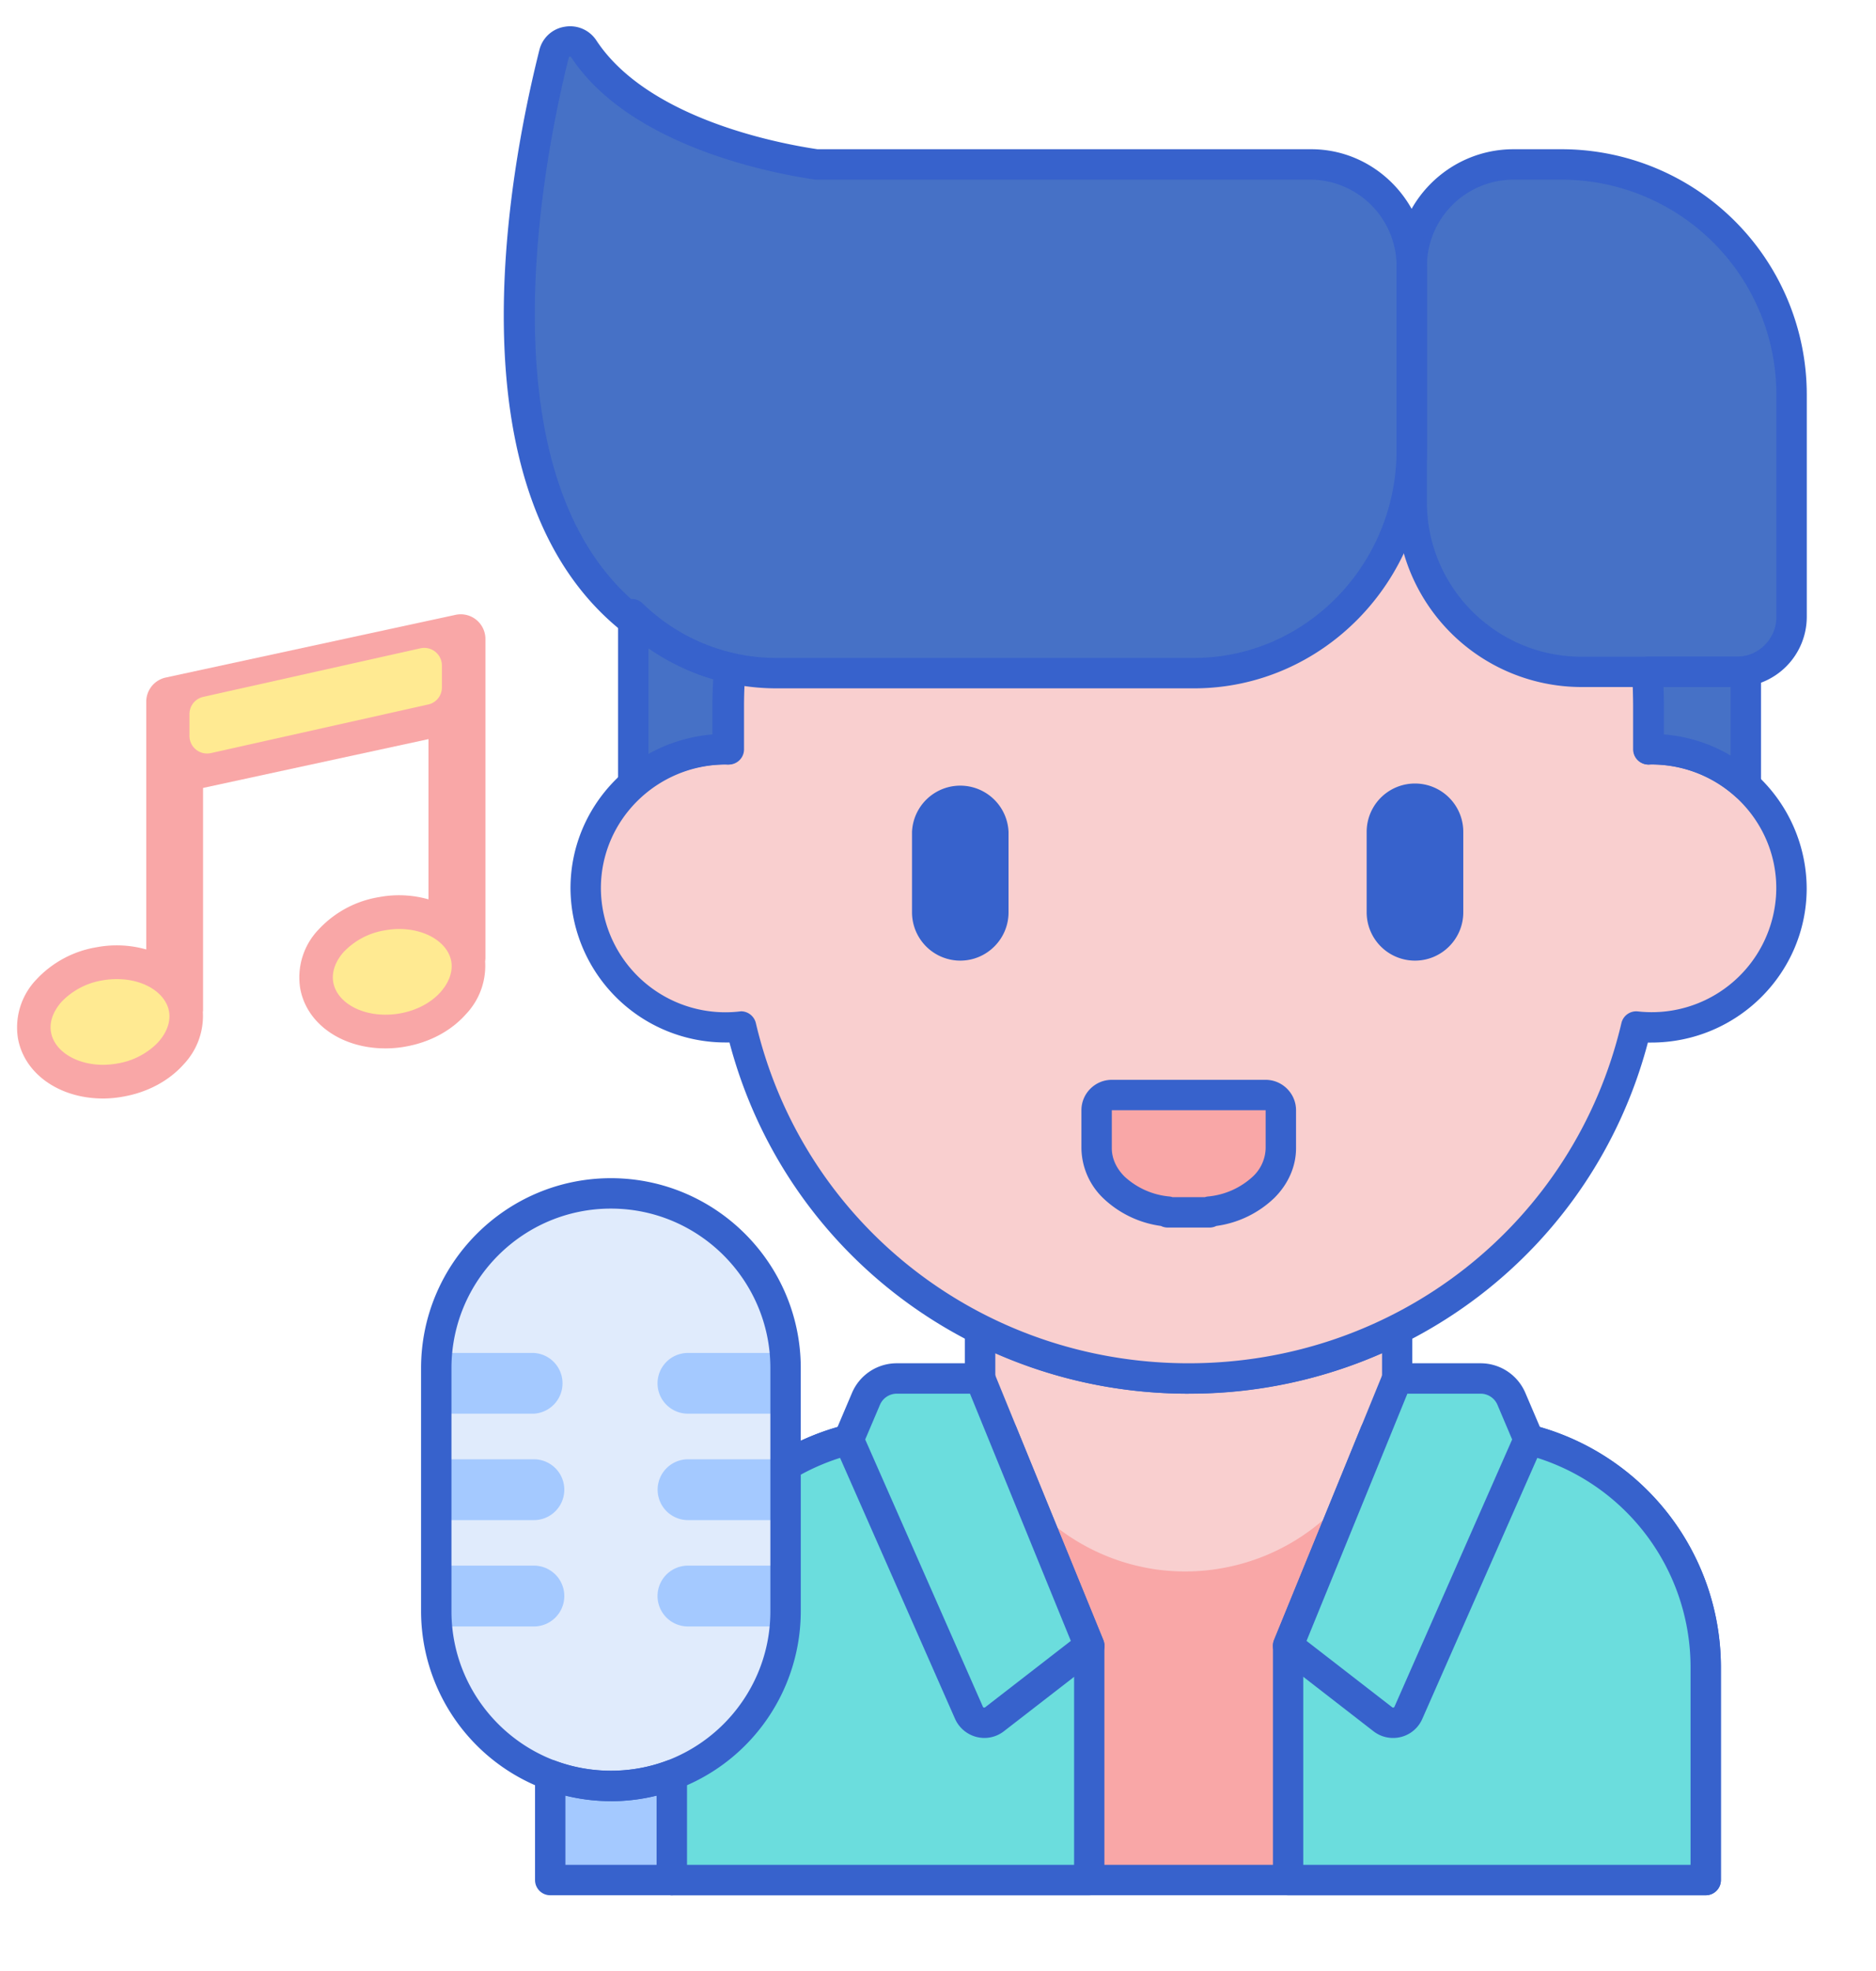 <svg xmlns="http://www.w3.org/2000/svg" width="20" height="21" viewBox="0 0 20 21">
    <g fill="none" fill-rule="nonzero">
        <path fill="#F9A7A7" d="M15.685 15.262H9.66a2.5 2.5 0 0 0-2.5 2.5v2.269h11.025v-2.27a2.5 2.5 0 0 0-2.5-2.499z"/>
        <path fill="#F9CFCF" d="M12.673 14.687c-.801 0-1.557-.19-2.224-.528v1.01a.51.51 0 0 0 .045.202l.005.012a.505.505 0 0 0 .043.073l.013.019.316.402a2.243 2.243 0 0 0 1.45.844 2.25 2.25 0 0 0 2.103-.864l.461-.594a.497.497 0 0 0 .01-.097v-1.007a4.913 4.913 0 0 1-2.222.528z"/>
        <path fill="#3762CC" d="M18.185 20.193H7.16a.162.162 0 0 1-.162-.162v-2.27a2.665 2.665 0 0 1 2.661-2.66h.627v-.942a.162.162 0 0 1 .235-.145 4.72 4.72 0 0 0 2.15.511 4.72 4.72 0 0 0 2.15-.51.162.162 0 0 1 .235.144v.941h.628a2.665 2.665 0 0 1 2.662 2.662v2.269c0 .09-.073.162-.162.162zm-10.863-.324h10.7v-2.107a2.34 2.34 0 0 0-2.337-2.338h-.8a.162.162 0 0 1-.159-.193.33.33 0 0 0 .008-.065v-.75a5.041 5.041 0 0 1-2.061.433c-.721 0-1.414-.146-2.062-.434v.754c0 .016.002.036.007.062a.162.162 0 0 1-.159.193H9.66a2.34 2.34 0 0 0-2.338 2.338v2.107z"/>
        <path fill="#6BDDDD" d="M18.185 19.015v-1.253a2.5 2.5 0 0 0-2.5-2.5h-1.024l-.929 2.273v2.496h4.453v-1.016zM10.684 15.262H9.66a2.5 2.5 0 0 0-2.5 2.5v2.269h4.453v-2.496l-.929-2.273z"/>
        <path fill="#F9CFCF" d="M17.605 7.982l-.031.002v-.46c0-2.682-2.195-4.856-4.901-4.856-2.707 0-4.902 2.174-4.902 4.857v.459l-.03-.002c-.826 0-1.496.664-1.496 1.482a1.489 1.489 0 0 0 1.656 1.473 4.893 4.893 0 0 0 4.772 3.75 4.893 4.893 0 0 0 4.771-3.75A1.495 1.495 0 0 0 19.1 9.464c0-.818-.67-1.482-1.495-1.482z"/>
        <path fill="#3762CC" d="M10.237 10.235a.515.515 0 0 1-.514-.515v-.857a.515.515 0 0 1 1.029 0v.857c0 .284-.231.515-.515.515zM15.085 10.235a.515.515 0 0 1-.515-.515v-.857a.515.515 0 0 1 1.03 0v.857c0 .284-.231.515-.515.515z"/>
        <path fill="#F9A7A7" d="M12.897 11.667h-1.044a.162.162 0 0 0-.162.162v.405c0 .15.064.295.182.414a.967.967 0 0 0 .576.26v.01h.447v-.01a.967.967 0 0 0 .577-.26.588.588 0 0 0 .182-.414v-.405a.162.162 0 0 0-.162-.162h-.596z"/>
        <path fill="#A4C9FF" d="M5.865 17.736h1.296v2.295H5.865z"/>
        <path fill="#3762CC" d="M18.185 20.193h-4.453a.162.162 0 0 1-.161-.162v-2.496c0-.021.003-.042.011-.061l.929-2.273c.025-.061.084-.1.15-.1h1.024a2.665 2.665 0 0 1 2.662 2.66v2.27c0 .09-.073.162-.162.162zm-4.29-.324h4.128v-2.107a2.34 2.34 0 0 0-2.338-2.338h-.916l-.875 2.143v2.302zM11.613 20.193H7.16a.162.162 0 0 1-.162-.162v-2.27a2.665 2.665 0 0 1 2.661-2.66h1.024c.066 0 .125.039.15.1l.929 2.273c.008.02.012.04.012.061v2.496c0 .09-.073.162-.162.162zm-4.29-.324h4.128v-2.302l-.875-2.143H9.66a2.34 2.34 0 0 0-2.338 2.338v2.107z"/>
        <path fill="#6BDDDD" d="M14.895 14.687l-1.163 2.848 1.01.783a.179.179 0 0 0 .273-.07l1.283-2.91-.185-.434a.357.357 0 0 0-.329-.217h-.889z"/>
        <path fill="#3762CC" d="M14.851 18.517a.338.338 0 0 1-.208-.071l-1.01-.783a.162.162 0 0 1-.05-.19l1.163-2.847a.162.162 0 0 1 .15-.101h.888c.209 0 .396.124.478.316l.185.433a.162.162 0 0 1-.001.13l-1.283 2.91a.338.338 0 0 1-.312.203zm-.922-1.034l.913.707c.001.001.006.005.014.003a.015.015 0 0 0 .011-.01l1.254-2.846-.157-.37a.195.195 0 0 0-.18-.118h-.78l-1.075 2.634z"/>
        <path fill="#6BDDDD" d="M10.45 14.687l1.163 2.848-1.01.783a.179.179 0 0 1-.273-.07l-1.283-2.91.185-.434a.357.357 0 0 1 .329-.217h.888z"/>
        <path fill="#3762CC" d="M10.494 18.517a.344.344 0 0 1-.312-.203l-1.283-2.91a.162.162 0 0 1 0-.13l.184-.433a.518.518 0 0 1 .478-.316h.888c.066 0 .126.04.15.1l1.164 2.849a.162.162 0 0 1-.051.19l-1.01.782a.34.34 0 0 1-.208.071zm-1.27-3.18l1.254 2.846c0 .002.003.008.011.01s.013-.002.014-.003l.913-.707-1.075-2.634h-.78a.195.195 0 0 0-.18.119l-.157.369zM12.673 14.849c-2.32 0-4.313-1.532-4.896-3.742H7.74a1.652 1.652 0 0 1-1.658-1.643c0-.863.674-1.572 1.527-1.639v-.3c0-2.768 2.27-5.02 5.063-5.02 2.791 0 5.063 2.252 5.063 5.02v.3a1.652 1.652 0 0 1 1.526 1.639c0 .906-.743 1.644-1.657 1.644h-.036c-.584 2.21-2.577 3.74-4.896 3.74zM7.9 10.775c.074 0 .14.051.158.125.502 2.134 2.4 3.625 4.614 3.625s4.111-1.49 4.614-3.625a.162.162 0 0 1 .174-.124 1.328 1.328 0 0 0 1.477-1.312c0-.728-.598-1.32-1.333-1.32l-.029.002a.162.162 0 0 1-.164-.162v-.46c0-2.588-2.126-4.694-4.74-4.694-2.613 0-4.739 2.106-4.739 4.695v.459a.162.162 0 0 1-.164.162l-.024-.001c-.74 0-1.338.591-1.338 1.319A1.328 1.328 0 0 0 7.9 10.775z"/>
        <path fill="#4671C6" d="M18.513 7.159H16.86c-1 0-1.81-.81-1.81-1.81V2.838c0-.6.486-1.086 1.086-1.086h.513A2.452 2.452 0 0 1 19.1 4.203v2.369a.587.587 0 0 1-.587.587zM13.979 1.752H8.703c-.41-.06-1.891-.334-2.482-1.236-.079-.12-.278-.088-.312.05-.308 1.224-.956 4.593.81 6.02l.018-.042c.402.39.944.628 1.54.628h4.452c1.282 0 2.321-1.064 2.321-2.378V2.85c0-.607-.48-1.098-1.071-1.098z"/>
        <path fill="#4671C6" d="M6.75 6.572v1.77c.263-.224.603-.36.976-.36l.03.002v-.46c0-.137.008-.274.02-.409-.39-.09-.742-.28-1.025-.543zM18.52 7.159h-.957c.009.12.014.243.014.366v.459l.031-.002c.387 0 .739.147 1.004.387V7.15a.581.581 0 0 1-.091.008z"/>
        <path fill="#3762CC" d="M18.513 7.32H16.86a1.974 1.974 0 0 1-1.972-1.971V2.838c0-.688.56-1.248 1.248-1.248h.513a2.616 2.616 0 0 1 2.613 2.614v2.368a.75.75 0 0 1-.749.749zm-2.377-5.406a.925.925 0 0 0-.924.924v2.511c0 .909.74 1.648 1.648 1.648h1.653c.235 0 .425-.19.425-.425V4.204a2.292 2.292 0 0 0-2.29-2.29h-.512z"/>
        <path fill="#3762CC" d="M12.73 7.334H8.276a2.363 2.363 0 0 1-1.556-.585.175.175 0 0 1-.104-.036C4.8 5.243 5.407 1.897 5.752.526A.33.33 0 0 1 6.02.285a.334.334 0 0 1 .336.143c.545.832 1.928 1.098 2.359 1.162h5.264c.68 0 1.233.565 1.233 1.26v1.944c0 1.4-1.114 2.54-2.483 2.54zm-5.993-.952c.042 0 .082.016.113.046.388.376.895.582 1.427.582h4.452c1.19 0 2.16-.994 2.16-2.216V2.85a.924.924 0 0 0-.91-.936H8.703a.16.16 0 0 1-.023-.002c-.45-.066-1.97-.354-2.594-1.307-.005-.003-.018-.001-.021.003-.252 1.001-.938 4.338.664 5.775a.16.16 0 0 1 .008 0z"/>
        <path fill="#3762CC" d="M6.75 8.504a.162.162 0 0 1-.161-.162v-1.77a.162.162 0 0 1 .272-.12c.268.25.596.424.95.506a.162.162 0 0 1 .125.171 4.544 4.544 0 0 0-.018.396v.459a.162.162 0 0 1-.164.162l-.024-.001H7.73c-.323 0-.631.113-.873.32a.16.16 0 0 1-.105.039zm.163-1.595v1.124c.209-.117.442-.188.682-.208v-.3c0-.094.003-.19.009-.287a2.402 2.402 0 0 1-.691-.33zM18.612 8.53a.162.162 0 0 1-.108-.041 1.337 1.337 0 0 0-.925-.343.162.162 0 0 1-.164-.162v-.46c0-.115-.005-.234-.014-.353a.162.162 0 0 1 .162-.174h.958a.42.42 0 0 0 .066-.006.162.162 0 0 1 .187.16v1.218a.162.162 0 0 1-.162.162zm-.873-.705c.252.02.495.097.711.225v-.73h-.716c.003.07.005.137.005.205v.3z"/>
        <path fill="#E0EBFC" d="M6.513 19.029a1.862 1.862 0 0 1-1.862-1.862v-2.59a1.862 1.862 0 1 1 3.724 0v2.59a1.862 1.862 0 0 1-1.862 1.862z"/>
        <g fill="#A4C9FF">
            <path d="M7.334 16.681a.324.324 0 0 0 0 .648h1.033c.005-.054.008-.107.008-.162v-.486h-1.04zM8.375 15.548h-1.04a.324.324 0 0 0 0 .648h1.04v-.648zM7.01 14.739c0 .178.145.323.324.323h1.04v-.485c0-.055-.002-.109-.007-.162H7.334a.324.324 0 0 0-.324.324zM5.692 16.681h-1.04v.486c0 .055.002.108.007.162h1.033a.324.324 0 0 0 0-.648zM5.692 15.548h-1.04v.648h1.04a.324.324 0 0 0 0-.648zM5.692 14.415H4.659a1.888 1.888 0 0 0-.008.162v.485h1.04a.324.324 0 0 0 0-.647zM6.513 19.029c-.228 0-.446-.041-.648-.116v1.118h1.296v-1.118c-.202.075-.42.116-.648.116z"/>
        </g>
        <path fill="#3762CC" d="M6.513 19.19a2.026 2.026 0 0 1-2.024-2.023v-2.59c0-1.116.908-2.024 2.024-2.024s2.024.908 2.024 2.024v2.59a2.026 2.026 0 0 1-2.024 2.024zm0-6.313c-.937 0-1.7.762-1.7 1.7v2.59c0 .937.763 1.7 1.7 1.7.937 0 1.7-.763 1.7-1.7v-2.59c0-.938-.763-1.7-1.7-1.7z"/>
        <path fill="#3762CC" d="M7.16 20.193H5.866a.162.162 0 0 1-.162-.162v-1.118a.162.162 0 0 1 .219-.152c.378.14.804.14 1.182 0a.161.161 0 0 1 .218.152v1.118c0 .09-.072.162-.161.162zm-1.133-.324H7v-.737a2.043 2.043 0 0 1-.972 0v.737zM12.896 13.079h-.447a.16.16 0 0 1-.072-.017 1.108 1.108 0 0 1-.62-.3.752.752 0 0 1-.228-.528v-.405c0-.178.145-.324.324-.324h1.64c.178 0 .324.146.324.324v.405c0 .192-.082.38-.23.528a1.108 1.108 0 0 1-.62.3.16.16 0 0 1-.07.017zm-.396-.324h.345a.164.164 0 0 1 .033-.007.813.813 0 0 0 .48-.214.426.426 0 0 0 .135-.3v-.405h-1.64v.405c0 .107.046.211.134.3a.813.813 0 0 0 .48.214.164.164 0 0 1 .033.007z"/>
        <path fill="#F9A7A7" d="M4.912 6.545a.256.256 0 0 0-.056.006l-3.09.668a.264.264 0 0 0-.207.257v2.64a1.154 1.154 0 0 0-.527-.024 1.128 1.128 0 0 0-.644.344.737.737 0 0 0-.197.625c.066.378.44.643.908.643.071 0 .143-.007.214-.02.258-.045.487-.167.645-.344a.75.75 0 0 0 .205-.555l.002-.021V8.395l2.403-.52v1.707a1.154 1.154 0 0 0-.526-.024 1.126 1.126 0 0 0-.645.345.737.737 0 0 0-.197.625c.066.378.44.642.909.642.07 0 .142-.006.213-.019.258-.045.487-.167.645-.345a.747.747 0 0 0 .205-.561l.003-.03V6.808a.263.263 0 0 0-.263-.263z"/>
        <path fill="#FFEA92" d="M4.109 10.811c-.287 0-.52-.145-.556-.345-.025-.145.059-.265.111-.323a.777.777 0 0 1 .44-.231.88.88 0 0 1 .152-.014c.286 0 .52.146.555.346.038.214-.175.488-.55.554a.88.88 0 0 1-.152.013zM2.206 8.028a.187.187 0 0 1-.186-.186v-.234c0-.088.06-.163.146-.183l2.318-.518a.188.188 0 0 1 .227.183v.234c0 .088-.06.163-.146.182l-2.317.518a.181.181 0 0 1-.042.004zM1.1 11.345c-.287 0-.52-.146-.556-.346-.026-.145.059-.264.11-.323a.778.778 0 0 1 .44-.231.88.88 0 0 1 .152-.013c.287 0 .52.145.556.345.02.114-.029.24-.134.346a.779.779 0 0 1-.417.208.881.881 0 0 1-.152.014z"/>
    </g>
</svg>
